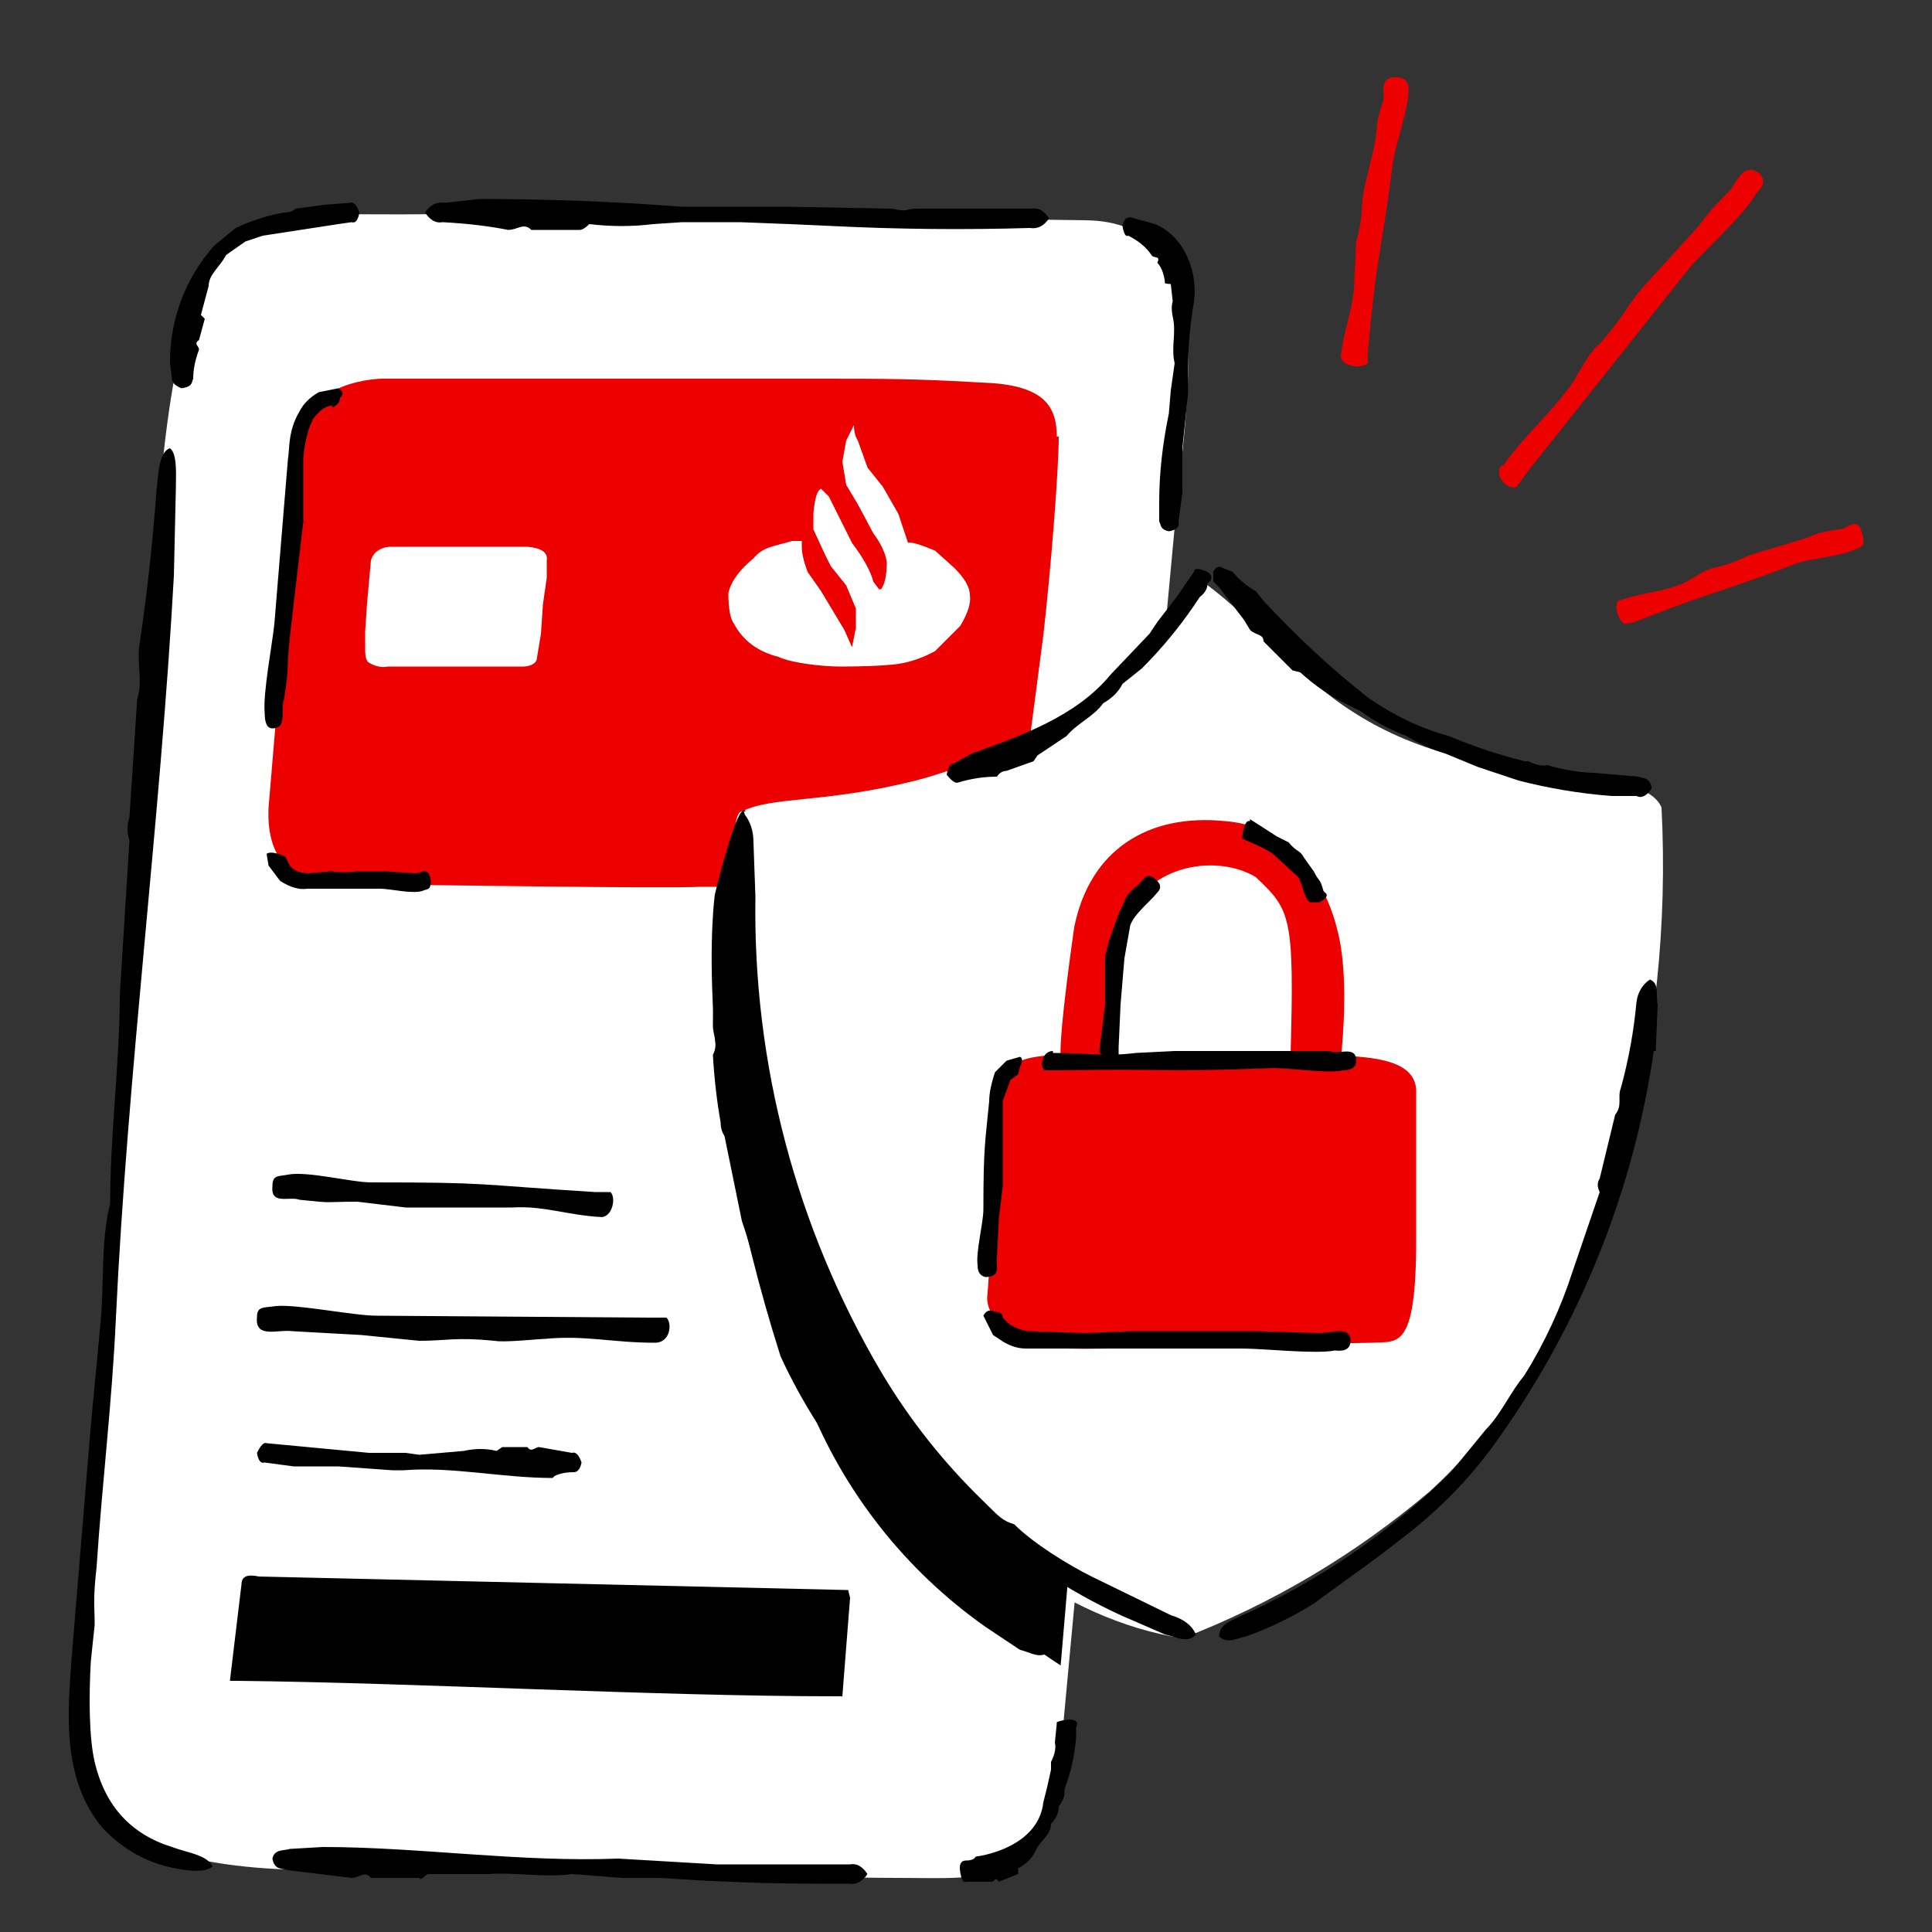 <svg width="144" height="144" viewBox="0 0 144 144" fill="none" xmlns="http://www.w3.org/2000/svg">
<rect x="0" y="0" width="144" height="144" fill="#333333" stroke="none"/>
<path d="M36.288 15.84C23.76 16.416 18.72 14.688 15.984 19.296C13.248 23.904 11.952 31.104 11.232 47.664C10.224 66.672 7.488 112.464 6.336 122.112C5.04 131.616 4.176 139.392 24.048 139.392C43.92 139.392 60.48 139.968 66.96 139.968C73.44 139.968 78.192 140.832 79.056 130.608L87.552 39.312C88.272 30.528 91.439 16.416 80.784 16.416L36.288 15.84Z" fill="white"/>
<path d="M63.36 119.088L62.784 126.432H62.352C48.96 126.432 31.104 125.424 17.712 125.28H17.136L18 118.08C18 117.504 18.432 117.312 19.296 117.504L63.216 118.512L63.36 119.088Z" fill="black"/>
<path d="M78.768 32.544C78.768 30.096 77.616 28.656 73.152 28.512C68.256 28.224 65.664 28.224 61.2 28.224H28.512C28.512 28.224 22.752 28.224 22.32 32.832L20.016 60.192C19.92 62.304 20.448 63.84 21.6 64.8C23.616 66.24 27.216 65.808 29.664 65.952C33.12 65.952 48.816 66.24 52.272 66.096H71.424C71.856 66.24 75.456 65.808 75.744 62.784L77.76 47.376C78.336 42.336 78.912 34.992 78.912 32.544" fill="#EC0000"/>
<path d="M54.72 46.512C54.432 46.128 54.288 45.36 54.288 44.208C54.48 43.344 55.104 42.48 56.16 41.616C56.88 40.752 57.6 40.752 59.04 40.32H59.76V40.752C59.76 41.232 59.904 41.856 60.192 42.624L61.2 44.064L62.928 46.944L63.504 48.24L63.792 46.8V45.36L63.072 43.632L61.92 42.192L61.488 41.328L60.624 39.456V38.304C60.72 37.152 60.912 36.528 61.2 36.432L61.776 37.008L63.504 40.464C64.368 41.616 64.896 42.576 65.088 43.344L65.52 43.92H65.664C65.952 43.536 66.096 42.864 66.096 41.904C66 41.232 65.664 40.512 65.088 39.744L63.936 37.584L63.072 36.144L62.784 34.416L63.072 32.832L63.648 31.68C63.648 32.16 63.744 32.544 63.936 32.832L64.656 34.848L65.808 36.288L66.96 38.304L67.68 40.464C67.872 40.368 68.544 40.56 69.696 41.04L71.136 42.336C71.904 43.104 72.288 43.776 72.288 44.352C72.384 44.928 72.144 45.696 71.568 46.656L69.696 48.528C68.64 49.104 67.584 49.44 66.528 49.536C65.472 49.632 64.176 49.68 62.64 49.68C61.2 49.68 58.896 49.392 58.032 48.96C56.496 48.576 55.392 47.76 54.72 46.512ZM40.752 41.76C40.848 41.184 40.368 40.848 39.312 40.752H29.088C29.088 40.752 27.936 40.752 27.648 41.76L27.36 44.928L27.216 47.088V48.384C27.216 48.96 27.312 49.296 27.504 49.392C27.984 49.68 28.464 49.776 28.944 49.68H39.024C39.024 49.68 40.032 49.68 40.032 48.96L40.32 47.232L40.464 45.072L40.752 43.056V41.76Z" fill="white"/>
<path d="M12.96 42.912C11.952 61.2 9.504 79.92 8.64 98.208C8.352 104.544 7.632 110.304 7.2 116.784C6.912 119.376 7.056 119.664 7.056 121.104L6.768 123.84C6.624 126.432 6.624 129.456 7.056 131.328C7.824 134.592 9.744 136.704 12.816 137.664C13.968 138.096 15.408 138.24 15.84 139.104C15.264 139.68 13.536 139.392 12.384 139.104C10.56 138.624 8.976 137.664 7.632 136.224C4.608 132.624 5.04 127.728 5.328 123.696L6.768 106.272L7.488 98.64C7.776 95.76 7.488 92.592 8.208 89.712C8.208 84.528 8.928 79.2 8.928 74.16L9.648 62.64C9.456 62.064 9.456 61.488 9.648 60.912L10.224 52.128C10.656 50.688 10.224 49.824 10.368 48.24C10.944 44.4 11.376 40.512 11.664 36.576C11.808 35.424 11.808 33.696 12.672 33.408C13.248 33.84 13.104 35.568 13.104 36.576L12.96 42.912ZM12.672 27.072C12.639 23.833 13.821 20.699 15.984 18.288L17.568 16.992C18.816 16.416 20.016 16.032 21.168 15.84C21.552 15.84 21.84 15.744 22.032 15.552L24.192 15.264L26.064 15.12C26.352 15.024 26.592 15.264 26.784 15.84C26.688 16.416 26.496 16.656 26.208 16.56L25.2 16.704L19.584 17.568L18.288 18L16.848 19.008C16.416 19.872 15.552 20.448 15.552 21.312L14.976 23.472L15.264 23.76L14.832 25.344C14.4 25.632 14.832 25.776 14.832 26.064C14.544 26.832 14.4 27.552 14.4 28.224C14.256 28.512 14.4 28.8 13.536 28.944C13.056 28.752 12.816 28.512 12.816 28.224L12.672 27.072ZM35.712 14.832C40.8 14.832 45.84 15.024 50.832 15.408H58.752L66.528 15.552C67.536 15.84 67.68 15.552 68.256 15.552H76.896C77.376 15.456 77.808 15.696 78.192 16.272C77.808 16.848 77.328 17.088 76.752 16.992C71.856 17.138 66.956 17.09 62.064 16.848L58.896 16.704L55.152 16.56H50.832L48.672 16.704C47.136 16.896 45.552 16.896 43.92 16.704C43.632 16.992 43.392 17.136 43.2 17.136H39.6C39.024 16.56 38.592 17.136 37.872 17.136C36.432 16.848 34.8 16.656 32.976 16.56C32.496 16.656 32.064 16.416 31.68 15.84C32.064 15.264 32.544 15.024 33.12 15.12L35.712 14.832ZM86.112 16.704C88.416 17.712 89.28 20.448 88.992 22.464C88.608 24.768 88.464 27.024 88.56 29.232L88.128 33.408V36.72L87.84 38.88C87.936 39.264 87.696 39.504 87.12 39.6C86.4 39.456 86.544 39.024 86.4 38.88V37.44C86.4 35.328 86.64 33.12 87.12 30.816L87.264 29.088L87.552 27.072C87.264 25.92 87.696 24.768 87.408 23.616C87.312 23.136 87.312 22.752 87.408 22.464L87.264 21.168C87.264 21.168 86.688 21.168 86.832 21.024C86.736 20.352 86.544 19.872 86.256 19.584C86.544 19.008 85.968 19.296 85.824 19.008C85.44 18.432 84.864 17.952 84.096 17.568C83.904 17.664 83.76 17.424 83.664 16.848C83.76 16.272 84.048 16.08 84.528 16.272L86.112 16.704ZM72.72 138.384C74.736 138.096 77.472 136.944 77.76 134.352L78.048 133.2L78.336 131.904V131.328C78.624 130.752 78.72 130.272 78.624 129.888L78.768 128.448C78.672 128.352 78.96 128.256 79.632 128.16C80.208 128.16 80.4 128.352 80.208 128.736V129.456C80.112 130.8 79.824 132.096 79.344 133.344V133.632C79.344 133.92 79.2 134.256 78.912 134.64C78.912 135.12 78.72 135.552 78.336 135.936C78.336 136.8 77.472 137.232 77.184 137.952C76.896 138.528 76.464 138.96 75.888 139.248V139.68L74.448 140.256C74.16 139.824 74.16 140.256 73.872 140.256H72C71.808 140.352 71.664 140.112 71.568 139.536C71.472 138.96 71.616 138.672 72 138.672C72.384 138.672 72.624 138.576 72.72 138.384ZM24.048 137.664C31.248 137.664 38.736 138.816 46.08 138.528L53.424 138.96H63.36C63.84 138.864 64.272 139.104 64.656 139.68C64.272 140.256 63.792 140.496 63.216 140.4H61.2C57.264 140.4 53.28 140.256 49.248 139.968H46.368L42.624 139.68C40.608 139.968 38.448 139.536 36.432 139.68H31.968C31.68 139.68 31.392 140.256 31.248 139.968H27.648C27.216 139.392 26.784 139.968 26.208 139.968L21.456 139.392C21.024 139.248 20.448 139.392 20.304 138.528C20.448 137.808 21.168 137.952 21.6 137.808L24.048 137.664ZM44.928 90.72C42.192 90.576 40.608 89.856 38.16 90H30.24L26.64 89.568C24.048 89.568 25.056 89.712 22.32 89.424C21.6 89.136 20.16 89.856 20.304 88.416C20.304 87.552 20.736 87.696 21.456 87.552C22.896 87.264 26.208 88.128 27.648 88.128C36.72 88.128 35.136 88.272 44.352 88.848H45.504C45.936 89.28 45.648 90.72 44.784 90.72M48.816 100.08C45.648 100.08 43.632 99.504 40.608 99.792C40.176 99.792 37.584 100.08 36.864 99.936C33.984 99.648 33.264 99.936 31.248 99.936L26.928 99.504L21.744 99.216C20.736 99.072 19.008 99.792 19.152 98.208C19.152 97.344 19.584 97.488 20.592 97.344C22.176 97.2 26.352 98.064 28.08 98.064L48.24 98.208H49.68C50.112 98.64 49.968 100.08 48.816 100.08ZM41.184 110.16C37.44 110.16 33.696 109.296 30.096 109.584H29.232L25.2 109.296H21.888L19.728 109.008C19.44 109.104 19.248 108.864 19.152 108.288C19.44 107.712 19.68 107.472 19.872 107.568L27.504 108.288H30.24L31.248 108.432L34.56 108.144C35.424 107.952 36.24 107.952 37.008 108.144L37.44 107.856H39.312C39.6 108.288 39.888 107.856 40.176 107.856L42.624 108.288C42.912 108.192 43.152 108.432 43.344 109.008C43.248 109.488 43.056 109.728 42.768 109.728C42.192 109.728 41.712 109.824 41.328 110.016M24.768 30.24C24.288 30.24 23.808 30.576 23.328 31.248C22.944 32.016 22.704 32.976 22.608 34.128V38.88L22.032 43.776L21.6 47.52C21.312 50.4 21.6 49.392 21.168 52.128C20.88 52.848 21.456 54.288 20.304 54.288C19.92 54.288 19.728 53.904 19.728 53.136C19.584 51.696 20.304 47.952 20.448 46.512L21.456 34.272C21.6 33.408 21.456 32.112 22.32 30.672C22.608 30.096 23.088 29.616 23.76 29.232L25.2 28.944C25.584 29.136 25.632 29.376 25.344 29.664C25.344 29.952 25.152 30.192 24.768 30.384M21.312 63.936L21.6 64.512C21.888 64.896 22.368 65.088 23.04 65.088L24.624 64.944C26.064 65.088 26.064 64.944 26.928 64.944H28.8L30.96 65.088C31.392 65.088 31.968 64.512 32.112 65.664C32.112 66.384 31.824 66.24 31.536 66.384C30.816 66.672 29.088 66.24 28.368 66.24H22.896C22.32 66.336 21.648 66.144 20.88 65.664L20.016 64.512L19.872 63.648C20.16 63.36 21.312 63.792 21.312 63.936Z" fill="black"/>
<path d="M88.848 42.912C85.536 49.968 80.496 52.848 73.584 56.304C71.856 57.072 70.08 57.696 68.256 58.176C61.344 59.904 57.6 59.328 55.296 60.48C53.136 60.48 56.736 93.456 66.096 106.704C71.28 114.192 79.056 120.672 88.128 122.112C94.848 119.52 100.992 115.872 106.56 111.168C108.864 109.056 110.88 106.704 112.608 104.112C114.048 101.808 116.64 97.92 117.648 95.472C119.232 91.296 119.952 90.288 121.104 86.112C123.367 77.668 124.29 68.922 123.84 60.192C122.688 57.312 113.328 57.744 108.288 56.304C105.408 55.536 102.816 54.384 100.512 52.848C96.336 50.112 93.168 45.648 88.992 42.912" fill="white"/>
<path d="M55.44 60.48C56.016 61.488 54 82.368 62.208 97.92C70.416 113.328 79.632 117.36 79.632 117.36L79.056 124.128C79.056 124.128 64.656 115.2 58.176 101.088C51.408 79.776 53.28 66.672 53.28 66.672C53.28 66.672 55.008 59.472 55.584 60.48M93.6 44.064L94.176 44.784C96.672 47.472 99.264 49.872 101.952 51.984C103.872 53.328 105.888 54.288 108 54.864C109.824 55.632 111.696 56.256 113.616 56.736H113.904C114.48 57.024 114.96 57.12 115.344 57.024C116.208 57.312 117.792 57.6 118.8 57.6L122.112 57.888C122.4 58.032 122.976 57.888 123.12 58.752C122.736 59.328 122.352 59.52 121.968 59.328H120.096C117.763 59.145 115.451 58.76 113.184 58.176L110.16 57.168L107.712 56.16C106.752 55.872 105.792 55.44 104.832 54.864C103.584 54.384 102.432 53.76 101.376 52.992L100.224 52.416C99.072 51.84 97.968 51.072 96.912 50.112L96.336 49.968L94.176 47.808C94.176 47.232 93.6 47.376 93.168 46.944L92.736 46.224L90.864 43.776L90.432 43.344V42.624C90.624 42.24 90.864 42.144 91.152 42.336L91.872 42.624C92.352 43.2 92.928 43.68 93.6 44.064ZM72.432 56.16C76.032 54.864 80.208 53.424 82.8 50.256L85.68 47.232L86.256 46.368L87.696 44.496L88.992 42.624C88.992 42.336 89.328 42.336 90 42.624C90.576 43.056 90.144 43.344 90 43.488C90 43.872 89.808 44.208 89.424 44.496C88.176 46.416 86.736 48.192 85.104 49.824L83.664 50.976C83.376 51.552 82.896 52.032 82.224 52.416C81.504 53.424 80.352 53.856 79.488 54.864L77.328 56.304L77.04 56.736L75.024 57.456C74.736 57.456 74.496 57.6 74.304 57.888C73.344 57.888 72.384 58.032 71.424 58.32C71.232 58.416 70.944 58.224 70.56 57.744C70.656 57.168 70.848 56.88 71.136 56.88L72.432 56.16Z" fill="black"/>
<path d="M56.304 66.816C56.107 79.26 59.346 91.517 65.664 102.24C67.776 105.792 70.32 109.008 73.296 111.888C74.592 113.184 74.736 113.328 75.6 113.616C77.04 115.056 79.632 116.64 81.36 117.504L87.264 120.384C88.224 120.672 88.848 121.152 89.136 121.824C88.56 122.544 87.552 121.968 86.832 121.824L83.52 120.384C75.653 116.752 69.111 110.764 64.8 103.248C63.648 101.52 62.688 99.696 61.92 97.776C60.048 94.896 59.04 91.296 57.744 88.128C56.88 85.632 56.256 83.088 55.872 80.496C55.872 80.064 55.296 79.92 55.44 79.488L54.576 73.44C55.008 72.432 54.432 72 54.432 70.848L54.576 62.784C54.72 62.064 54.72 60.912 55.44 60.624C55.92 61.2 56.16 61.92 56.16 62.784L56.304 66.816Z" fill="black"/>
<path d="M55.152 73.296C55.44 83.376 56.304 94.464 61.2 103.536C62.544 106.704 64.272 109.68 66.384 112.464C67.248 113.76 67.536 113.904 68.112 114.336C69.12 115.776 70.992 117.36 72.432 118.368L76.752 121.68C77.52 121.968 78 122.448 78.192 123.12C77.472 123.696 76.752 123.12 76.032 122.976L73.44 121.248C67.476 117.043 62.872 111.187 60.192 104.4C59.232 102.96 58.56 101.376 58.176 99.648C56.736 96.912 56.304 93.888 55.296 91.008L54 84.672C53.808 84.384 53.712 84.048 53.712 83.664C53.424 82.032 53.232 80.352 53.136 78.624C53.568 77.76 53.136 77.184 53.136 76.464C53.136 74.16 53.232 71.904 53.424 69.696C53.424 68.832 53.712 68.208 54.288 67.824C54.768 68.4 55.008 69.024 55.008 69.696L55.152 73.296ZM123.264 78.336C121.757 88.712 117.809 98.583 111.744 107.136C109.824 109.92 107.424 112.416 104.544 114.624L102.672 116.064L97.92 119.52C96.333 120.516 94.643 121.336 92.88 121.968C92.16 122.112 91.44 122.544 90.864 121.968C90.864 121.104 91.728 120.816 92.304 120.528C98.193 117.915 103.56 114.256 108.144 109.728L110.736 106.56C111.888 105.408 112.608 103.68 113.616 102.528C115.152 100.032 116.352 97.44 117.216 94.752L119.232 88.848C119.04 88.464 119.04 88.128 119.232 87.84L120.384 83.088C120.96 82.368 120.528 81.792 120.816 81.072C121.392 78.96 121.776 76.848 121.968 74.736C122.064 73.968 122.4 73.392 122.976 73.008C123.696 73.296 123.408 74.16 123.552 74.88L123.408 78.336" fill="black"/>
<path d="M81.072 78.624C78.192 78.624 74.304 78.336 74.304 81.648C74.304 84.96 73.728 95.328 73.584 96.624C73.44 97.92 75.312 100.512 77.472 100.368C80.928 100.8 87.264 100.224 89.28 100.368L102.24 100.08C104.112 99.936 105.552 100.8 105.552 92.448V81.216C105.408 78.768 101.664 78.768 98.928 78.624H81.072Z" fill="#EC0000"/>
<path d="M79.2 78.768H82.8C82.8 78.768 82.512 70.848 84.24 67.824C86.256 64.224 91.008 63.792 93.6 65.376C96.192 67.824 96.48 68.256 96.192 78.624L99.936 78.912C99.936 78.912 100.512 74.16 99.936 70.56C99.36 66.96 97.056 61.632 91.296 61.2C85.536 60.624 81.216 63.36 80.064 69.12C80.064 69.12 78.912 77.04 79.056 78.768" fill="#EC0000"/>
<path d="M78.48 78.48C80.928 78.48 82.368 78.768 84.672 78.48L87.552 78.336H99.072C99.792 78.624 101.088 77.904 101.088 79.056C101.088 79.536 100.752 79.776 100.08 79.776C98.784 80.064 95.76 79.488 94.32 79.632C85.968 79.92 87.408 79.632 78.912 79.776H77.904C77.472 79.632 77.616 78.336 78.48 78.336M75.888 80.064L75.312 80.496L74.736 82.08V88.416L74.448 90.864L74.304 93.744C74.16 94.176 74.736 95.184 73.44 95.184C73.056 95.088 72.864 94.8 72.864 94.32C72.72 93.312 73.296 91.152 73.296 90.144C73.296 85.392 73.44 85.104 73.728 82.08C73.728 81.504 73.872 80.784 74.16 79.92L75.024 79.056L76.032 78.768C76.224 78.864 76.224 79.104 76.032 79.488L75.888 80.064ZM74.736 98.208L75.168 98.64C75.552 98.928 76.032 99.12 76.608 99.216L80.928 99.36L84.384 99.216H93.6L98.352 99.36C99.216 99.36 100.656 98.784 100.656 99.936C100.656 100.512 100.272 100.752 99.504 100.656C98.064 100.944 94.176 100.512 92.592 100.512H76.464C75.792 100.512 75.12 100.272 74.448 99.792L74.016 99.504L73.296 98.064C73.488 97.68 73.776 97.584 74.16 97.776C74.544 97.776 74.736 97.92 74.736 98.208ZM93.168 61.056L95.184 62.352L96.048 62.784C96.624 63.504 96.912 63.36 97.2 63.936L97.92 64.944C98.352 65.808 98.352 65.376 98.64 66.384C98.64 66.528 99.36 66.672 98.352 67.248H97.632C97.2 66.96 97.056 65.808 96.768 65.376L95.04 63.792C94.752 63.504 94.032 63.12 92.88 62.64L92.592 62.496C92.592 62.208 92.736 61.056 93.168 61.2" fill="black"/>
<path d="M81.936 78.336L82.368 74.88V71.28L82.656 70.128L83.376 68.112C84.096 66.672 83.663 66.96 84.816 65.952C85.248 65.664 85.391 64.8 86.255 65.664C86.543 65.952 86.543 66.24 86.255 66.528C85.823 67.104 84.528 68.112 84.24 68.976L83.808 71.424L83.519 74.88L83.376 78.048V78.624C83.088 78.912 81.936 78.768 81.936 78.336Z" fill="black"/>
<path d="M99.936 26.496C100.224 24.192 100.944 22.896 100.944 20.736L101.088 18C101.664 15.984 101.376 15.552 101.664 14.112L102.384 11.088C102.816 8.928 102.384 9.648 103.104 7.488C103.248 6.912 102.672 5.616 104.256 5.76C104.832 5.856 105.072 6.24 104.976 6.912C104.976 8.064 103.968 10.944 103.824 12.096C102.816 19.872 102.672 18.432 101.952 26.208V27.072C101.52 27.504 99.936 27.36 99.936 26.496ZM112.032 34.704C113.904 32.112 115.488 30.96 117.216 28.512C117.504 28.08 118.656 25.92 119.232 25.632C121.248 23.328 121.248 22.752 122.544 21.312L125.424 18.144C127.584 15.84 126.576 16.56 128.88 14.256C129.456 13.68 129.888 11.952 131.184 12.96C131.568 13.44 131.472 13.92 130.896 14.4C130.176 15.84 127.008 18.72 126 19.872L113.76 35.28L113.04 36.288C112.464 36.576 111.312 35.568 111.888 34.704M120.672 44.784C122.544 44.064 123.984 44.208 125.712 43.344C126 43.2 127.296 42.336 127.728 42.336C129.6 41.904 129.888 41.472 131.04 41.184L133.92 40.32C135.792 39.744 135.072 39.744 137.088 39.456C137.664 39.456 138.528 38.304 138.816 39.888C139.008 40.464 138.864 40.8 138.384 40.896C137.376 41.472 134.784 41.616 133.776 42.048C127.296 44.496 128.448 43.776 121.824 46.368L121.104 46.512C120.672 46.368 120.096 44.928 120.816 44.64" fill="#EC0000"/>
</svg>
